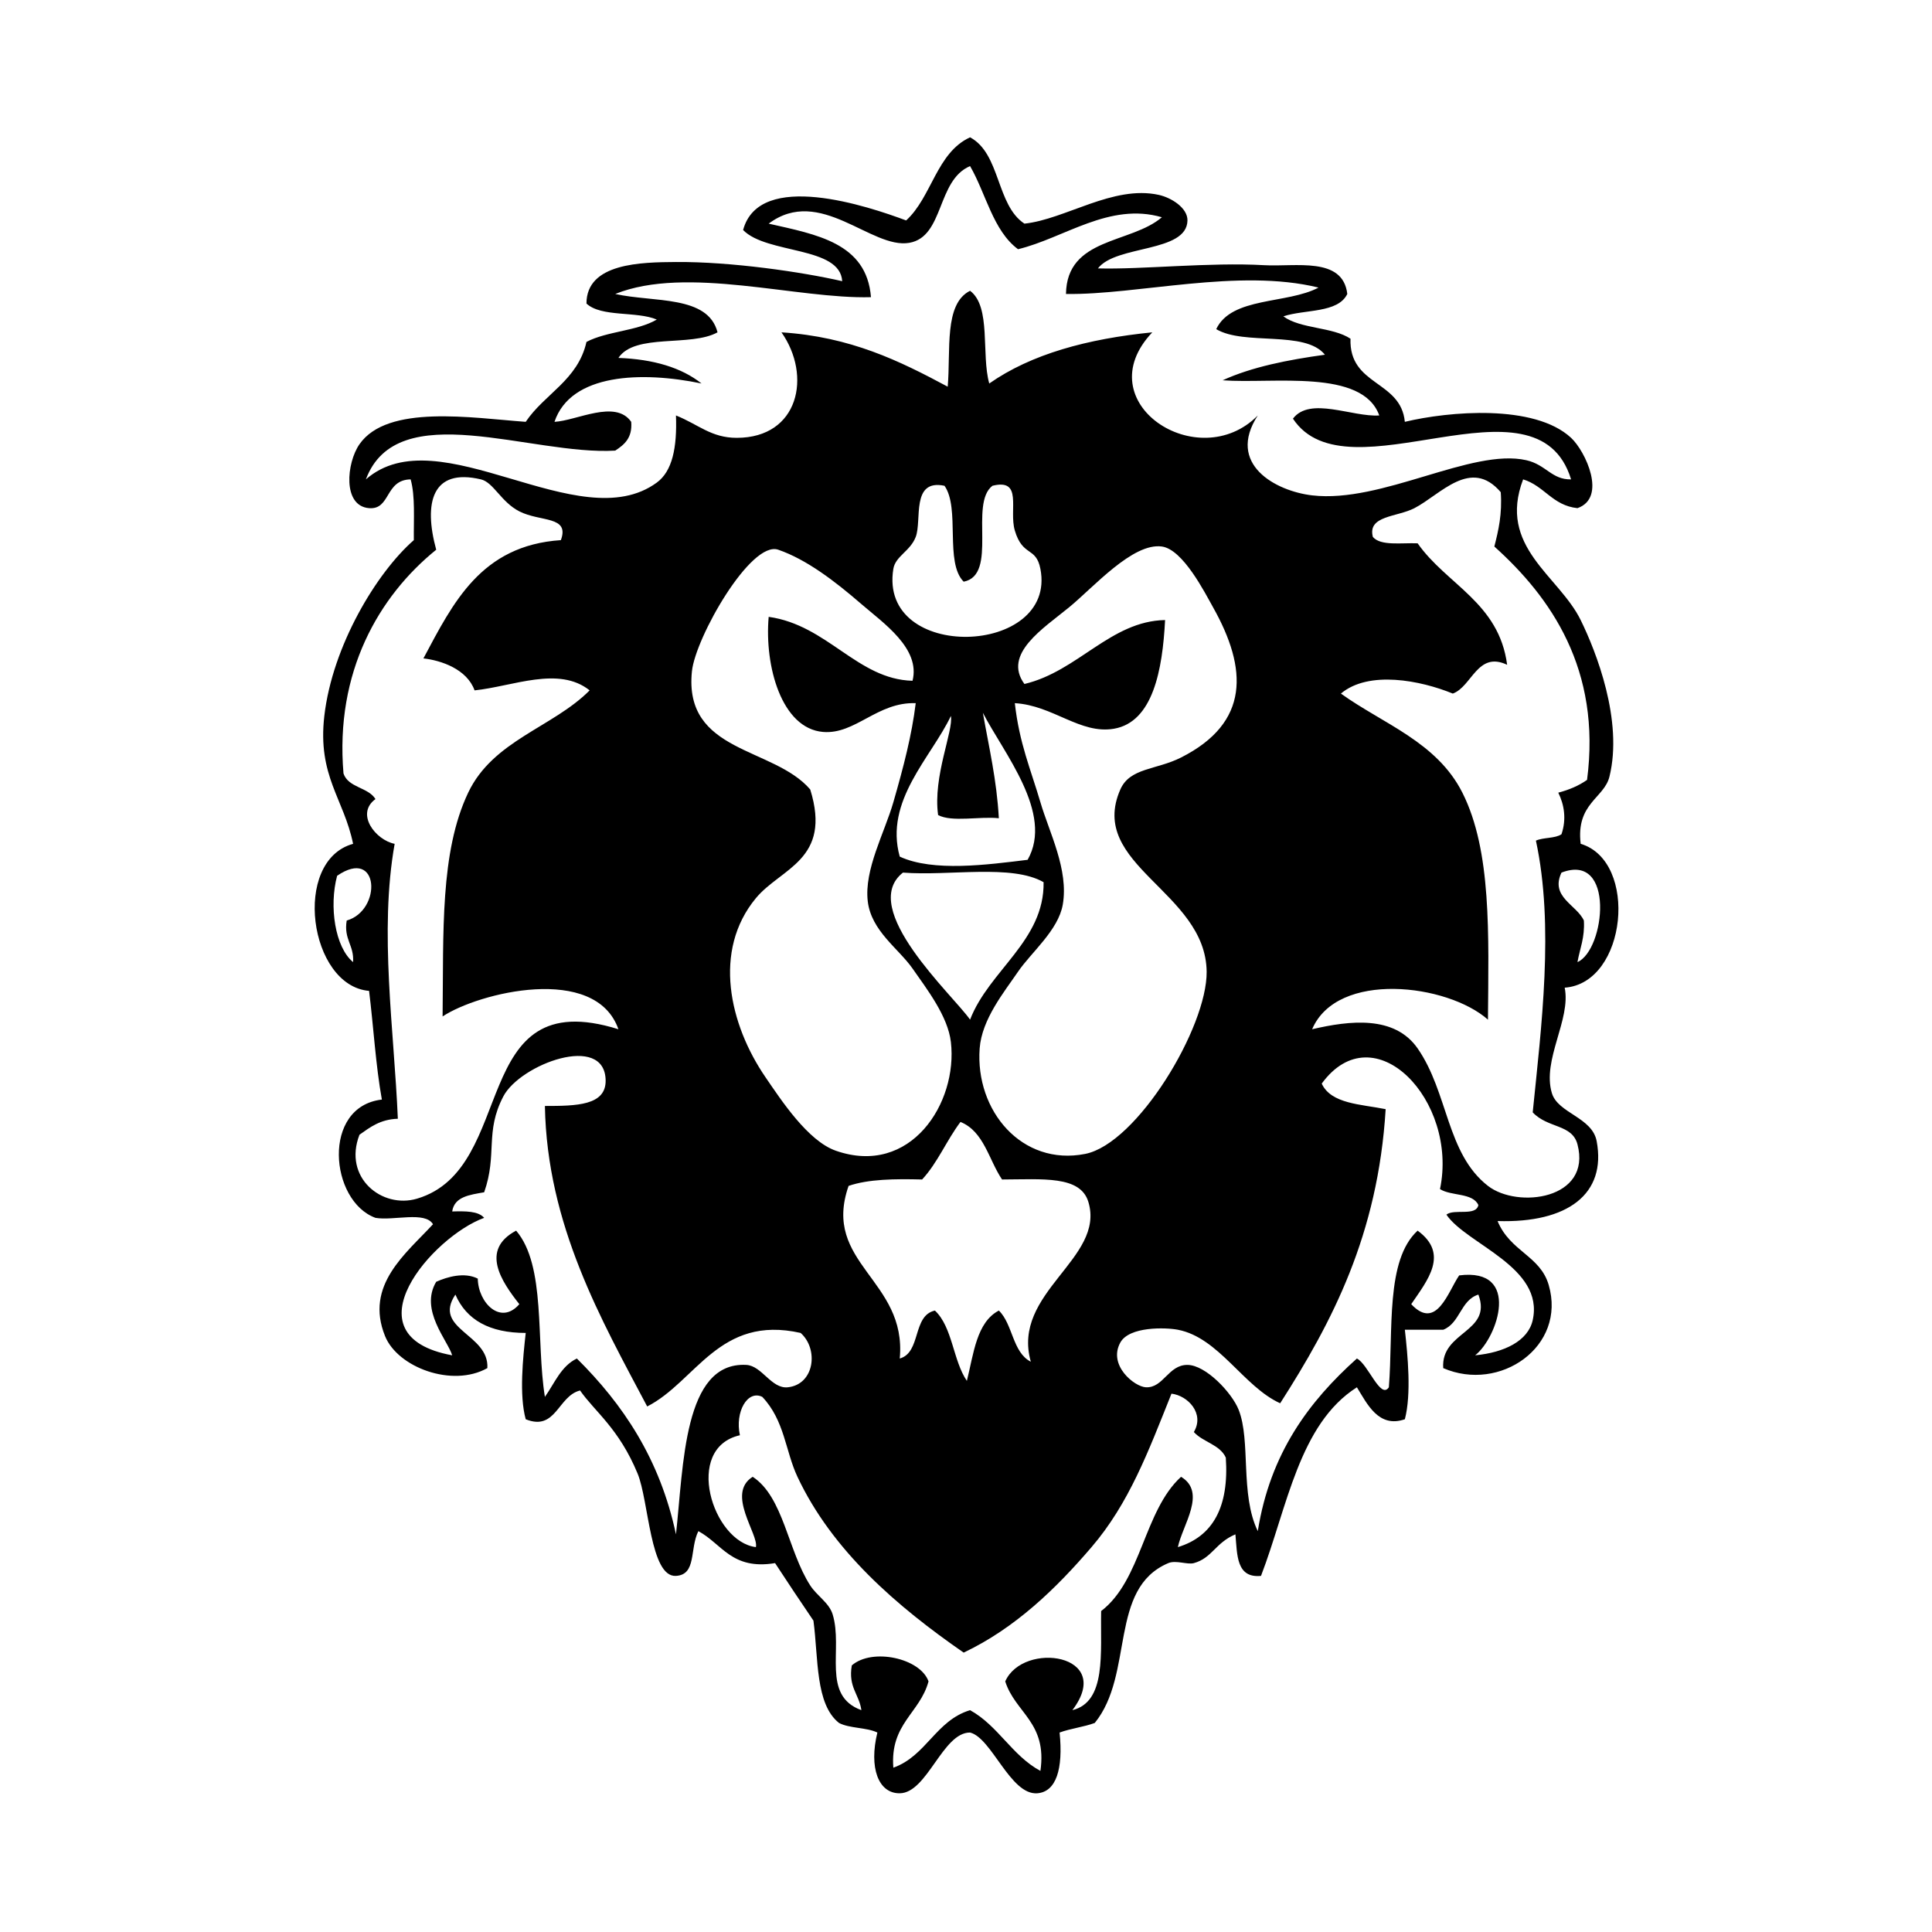 <?xml version="1.0" encoding="utf-8"?>
<!-- Generator: Adobe Illustrator 19.2.0, SVG Export Plug-In . SVG Version: 6.00 Build 0)  -->
<svg version="1.1" id="Layer_1" xmlns="http://www.w3.org/2000/svg" xmlns:xlink="http://www.w3.org/1999/xlink" x="0px" y="0px"
	 viewBox="0 0 1400 1400" style="enable-background:new 0 0 1400 1400;" xml:space="preserve">
<style type="text/css">
	.st0{fill-rule:evenodd;clip-rule:evenodd;}
</style>
<path class="st0" d="M1078.23,859.34c-30.12-23.41-28.7-67.55-50.96-99.62c-16.76-24.12-49.27-20.22-76.45-13.89
	c18.19-42.66,98.11-32.94,127.41-6.95c0.45-61.42,2.77-122.23-18.53-164.48c-18.58-36.84-57.59-49.89-88.03-71.81
	c20.15-16.97,57.78-9.55,81.08,0c13.86-5.02,17.89-31.06,39.38-20.85c-5.9-45.07-43.87-58.06-64.86-88.03
	c-11.89-0.47-26.77,2.06-32.44-4.63c-4.03-15.56,17.42-14.28,30.12-20.85c18.92-9.79,40.85-37.02,62.55-11.58
	c1.12,15.79-1.65,27.69-4.64,39.38c40.75,36.61,77.67,88.92,67.18,169.11c-5.88,4.15-12.9,7.17-20.85,9.26
	c4.32,8.74,6.03,19.18,2.32,30.12c-4.56,3.16-13.23,2.21-18.53,4.63c13.34,61.82,3.94,134.84-2.32,196.91
	c10.94,11.68,28.56,8.44,32.43,23.16C1153.59,869.13,1099.73,876.04,1078.23,859.34z M1110.66,956.63
	c-3.36,15.11-20.57,23.46-41.7,25.48c16.37-12.84,33.48-63.66-11.58-57.91c-7.94,11.43-16.38,40.47-34.75,20.85
	c11.71-17.27,27.77-36.36,4.64-53.28c-23.38,21.4-17.57,72.01-20.85,113.51c-6.04,9.16-15.03-16.87-23.17-20.85
	c-34.6,31.03-62.81,68.46-71.81,125.09c-12.99-26.71-4.9-65.45-13.9-88.03c-4.9-12.28-23.75-32.34-37.06-32.43
	c-13.91-0.09-17.4,16.82-30.12,16.22c-8.27-0.39-27.62-15.89-18.53-32.43c6.46-11.75,32.78-10.98,41.7-9.27
	c29.76,5.71,47.53,41.24,74.13,53.28c37.69-58.83,70.9-122.14,76.44-213.12c-17.99-3.63-39.5-3.74-46.33-18.53
	c37.85-51.8,99.12,12.19,85.71,76.44c7.95,5.18,23.74,2.52,27.8,11.58c-1.68,8.37-17.65,2.43-23.16,6.95
	C1062.77,901.75,1119.22,918.12,1110.66,956.63z M853.53,1121.1c3.36-16.04,21.09-39.65,2.31-50.96
	c-27.03,24.71-28.57,74.9-57.91,97.29c-0.59,30.3,3.95,65.73-20.85,71.82c30.97-40.81-35.66-50.25-48.65-20.85
	c7.24,22.87,30.57,29.67,25.49,64.86c-20.58-11.09-30.58-32.75-50.97-44.01c-24.87,7.55-31.7,33.16-55.6,41.69
	c-2.51-31.85,19.24-39.45,25.49-62.54c-5.91-16.86-40.81-24.44-55.6-11.58c-2.72,15.85,5.37,20.88,6.95,32.43
	c-29.21-10.64-13.02-44.2-20.85-69.5c-2.58-8.33-11.4-13.38-16.21-20.85c-16.22-25.14-19.37-64.16-41.7-78.76
	c-19.53,12.21,4.48,41.73,2.31,50.96c-31.59-3.92-52.56-71.79-11.58-81.07c-3.7-16.88,5.49-33.06,16.22-27.8
	c16.26,17.21,16.64,39.1,25.48,57.91c25.06,53.37,71.91,93.82,120.46,127.41c37.51-17.82,67.07-46.56,92.66-76.45
	c27.11-31.66,41.03-68.94,57.91-111.19c11.81,1.37,24.21,14.33,16.22,27.8c6.56,7.34,18.81,8.99,23.16,18.53
	C890.69,1091.86,878.99,1113.37,853.53,1121.1z M489.83,1111.84c-11.65-54.76-38.47-94.34-71.81-127.41
	c-11.49,5.5-16.11,17.87-23.17,27.8c-6.55-40.56,0.9-95.11-20.85-120.46c-26.33,14.01-10.4,37.08,2.32,53.28
	c-13.46,15.58-29.81-0.9-30.11-18.53c-9.75-4.9-22.13-1.26-30.12,2.31c-12.25,20.43,8.48,42.63,11.58,53.28
	c-77.44-14.19-13.66-86.41,23.17-99.61c-4.26-5.01-13.66-4.88-23.17-4.63c1.59-10.77,12.67-12.05,23.17-13.9
	c9.74-27.63,0.32-43.56,13.9-69.5c12.17-23.25,73.61-46.24,74.13-11.58c0.27,18.28-21.35,18.52-44.02,18.53
	c1.56,86.47,41.02,155.12,74.13,217.76c35.39-18.04,52.1-66.61,111.19-53.28c13.16,11.68,10.1,37.28-9.26,39.38
	c-11.96,1.29-18.72-15.61-30.12-16.22C495.19,986.61,495.4,1061.97,489.83,1111.84z M302.19,868.6
	c-25.32,7.52-53.76-15.19-41.7-46.33c7.69-5.43,15.07-11.18,27.8-11.58c-2.68-63.98-13.64-135.6-2.31-199.22
	c-13.69-2.68-28.66-21.66-13.9-32.43c-5.26-8.65-19.68-8.13-23.17-18.54c-6.31-73.6,25.72-128.63,67.18-162.15
	c-9.28-34.07-3.02-59.37,32.43-50.97c9.07,2.15,14.56,16.4,27.8,23.17c15.32,7.83,36.63,3.09,30.11,20.85
	c-57.91,3.85-78.11,45.43-99.61,85.71c12.86,1.43,31.53,7.76,37.07,23.16c27.86-2.88,60.92-17.89,83.39,0
	c-26.69,26.88-69.97,36.15-88.02,74.13c-20.54,43.2-17.8,101.53-18.54,162.16c25.91-17.2,110.66-38.3,127.41,9.27
	C338.67,711.63,375.98,846.71,302.19,868.6z M251.23,667.06c-2.25,13.84,5.45,17.71,4.63,30.12c-13.07-10.72-17.5-40.32-11.58-62.55
	C275,613.5,276.93,659.73,251.23,667.06z M756.23,639.27c0.63,42.41-39.52,63.88-53.28,99.61c-12.25-17.68-81.55-80.56-48.65-106.56
	C687.99,634.92,733.19,626.02,756.23,639.27z M744.65,623.05c-28.94,3.54-68.41,8.94-92.66-2.32
	c-11.29-40.5,22.82-71.9,37.06-101.92c1.97,10.73-13.16,43.78-9.26,71.81c10.07,5.36,30.08,0.8,44.01,2.31
	c-1.53-27.81-7.19-51.49-11.58-76.44C727.06,545.47,763.85,589.39,744.65,623.05z M719.17,352.01
	c22.35-5.55,11.74,17.38,16.21,32.44c5.74,19.3,15.37,11.4,18.54,27.79c12.25,63.43-117.59,67.85-106.57,0
	c1.51-9.25,12.26-12.81,16.22-23.16c4.64-12.14-3.6-42.17,20.85-37.07c11.5,16.3-0.01,55.61,13.9,69.5
	C723.54,416.62,702.06,365.03,719.17,352.01z M587.13,572.09c-26.58-31.06-91.9-26.2-85.72-85.72
	c2.54-24.38,42.65-94.91,62.55-88.02c20.42,7.06,40.88,22.63,60.23,39.38c16,13.84,43,32.18,37.06,55.59
	c-39.98-1.03-61.5-40.35-104.24-46.33c-3.15,35.84,9.42,80.87,39.38,83.4c23.42,1.97,39.33-21.85,67.18-20.85
	c-2.83,23.16-8.79,46.02-16.22,71.81c-6.36,22.11-21.27,48.72-18.53,71.81c2.55,21.47,22.34,34.19,32.43,48.65
	c10.56,15.12,25.63,34.61,27.8,53.28c5.13,44.15-29.18,97.72-83.39,78.76c-20.26-7.08-39.56-36.62-50.97-53.28
	c-26.12-38.15-38.45-91.66-6.95-129.72C565.88,628.93,602.99,623.21,587.13,572.09z M746.97,986.75
	c-13.34-6.74-12.95-27.21-23.17-37.07c-16.19,8.52-18.24,31.18-23.17,50.96c-10.04-14.66-10.38-39.03-23.16-50.96
	c-16.46,3.62-9.8,30.36-25.48,34.75c5.35-57.11-56.72-68.84-37.07-125.09c14.38-4.93,33.47-5.15,53.28-4.64
	c11.17-12,17.82-28.51,27.8-41.7c17.04,6.91,20.46,27.43,30.12,41.7c29.45-0.07,56.71-2.99,62.54,16.22
	C801.18,912.14,732.66,936.46,746.97,986.75z M874.38,704.13c0.41,40.35-50.42,124.63-88.03,132.04
	c-45.82,9.02-79.76-31.26-76.45-76.45c1.55-21.18,17.9-41.05,27.8-55.59c9.51-13.96,29.2-30,32.43-48.65
	c4.38-25.3-9.8-52.27-16.21-74.13c-7.04-23.96-15.27-42.63-18.54-71.81c27.66,1.58,47.36,22.72,71.82,18.53
	c28.24-4.84,35.22-42.57,37.06-78.76c-39.5,0.74-63.14,37.18-101.93,46.33c-15.92-21.74,13.75-40.28,32.43-55.6
	c17.61-14.43,46.08-46.95,67.18-44.01c15.36,2.14,31.19,33.56,37.07,44.01c25.06,44.56,26.78,83.61-23.17,108.88
	c-17.99,9.1-37.06,7.32-44.01,23.17C787.78,626.87,873.77,645.97,874.38,704.13z M265.13,347.38
	c22.68-60.66,119.77-17.2,180.69-20.85c6.53-4.28,12.52-9.1,11.58-20.85c-11.43-16.47-39.53-0.81-55.6,0
	c11.79-35.23,63.42-36.75,106.56-27.79c-14.66-11.6-34.93-17.58-60.23-18.54c12.05-18.06,52.46-7.77,71.82-18.53
	c-6.88-27.11-46.38-21.58-74.13-27.8c52.04-20.89,131.77,3.84,185.32,2.32c-3.1-39.38-39.53-45.41-74.13-53.28
	c37.17-27.86,74.37,18.72,101.93,13.9c25.33-4.43,19.75-45.37,44.01-55.6c11.61,20.05,16.59,46.73,34.75,60.23
	c33.43-8.06,66.22-34.24,104.24-23.16c-22.41,19.28-68.92,14.46-69.49,55.59c51.84,0.77,125.06-18.88,183-4.63
	c-22.68,12.06-62.99,6.5-74.13,30.11c20.28,12.16,64.3,0.57,78.77,18.54c-27.14,3.75-52.91,8.86-74.13,18.53
	c36.48,2.72,101.27-8.59,113.51,25.48c-19.45,1.33-50.2-13.98-62.55,2.32c39.31,59.58,176.62-37.56,201.54,44.01
	c-14.06,0.28-18.09-10.65-32.43-13.9c-39.64-8.98-104.63,31.42-155.21,25.48c-26.4-3.09-62.37-22.55-39.38-57.91
	c-43.01,43.69-124.57-9.4-76.45-60.23c-47.04,4.69-87.72,15.75-118.14,37.07c-5.93-21.1,1.55-55.61-13.9-67.18
	c-19.07,9.5-13.91,43.22-16.21,69.49c-34.69-18.59-70.36-36.2-120.46-39.38c22.07,31.31,12.72,76.45-32.44,76.45
	c-18.51,0-27.76-9.71-44.01-16.22c0.86,23.48-2.67,40.43-13.9,48.65C419.65,390.93,318.1,301.04,265.13,347.38z M1143.09,697.18
	c1.75-9.83,5.41-17.76,4.64-30.12c-5.17-11.45-24.61-17-16.22-34.74C1170.64,617.26,1163.11,688.44,1143.09,697.18z M1124.56,792.16
	c-7.29-24.09,14.01-53.43,9.27-76.45c45.21-3.23,53.63-91.75,11.58-104.24c-3.51-29.39,16.99-33,20.85-48.65
	c10.03-40.67-9.61-90.64-20.85-113.51c-15.86-32.27-60.35-52.97-41.7-101.93c15.41,4.68,21.22,18.94,39.38,20.85
	c21.58-7.54,5.84-41.24-4.63-50.96c-26.55-24.67-88.58-19.23-120.46-11.59c-2.9-30.3-40.54-25.86-39.38-60.23
	c-12.99-8.63-36.22-7.02-48.65-16.21c15.66-5.2,39.53-2.17,46.33-16.22c-3.21-27.29-37.58-19.53-60.23-20.85
	c-39.21-2.27-89.32,3.24-120.46,2.32c13.16-17.19,64.46-11.18,64.87-34.75c0.15-9.04-11.61-16.51-20.85-18.53
	c-33.1-7.23-67.63,17.74-97.3,20.85c-20.5-13.48-17.24-50.71-39.38-62.55c-24.36,11.16-27.73,43.32-46.33,60.23
	c-27.23-10.16-106.38-36.86-118.14,6.95c17.15,17.6,70.27,11.57,71.81,37.07c-29.08-6.69-80.52-14.2-120.46-13.9
	c-24.88,0.18-64.89,0.62-64.86,30.11c10.82,10.03,36.31,5.38,50.96,11.59c-14.07,8.32-36.32,8.46-50.96,16.21
	c-6.23,27.75-30.38,37.58-44.02,57.91c-38.93-2.83-100.15-12.91-120.46,16.22c-9.39,13.47-12.42,44.79,6.95,46.33
	c15.76,1.26,11.33-20.54,30.12-20.85c3.4,12.04,2.15,28.74,2.31,44.02c-26.92,23.49-59,76.6-64.86,127.41
	c-5.03,43.59,14.18,59.94,20.85,92.66c-44.54,12.28-31.9,102.93,11.58,106.56c3.24,26.11,4.78,53.9,9.27,78.76
	c-43.73,5-37.86,73.53-4.63,85.71c13.18,2.26,35.89-5.01,41.69,4.63c-19.52,21.21-49.71,44.11-34.74,81.08
	c9.16,22.66,48.69,37.47,74.12,23.17c1.47-24.87-40.03-28.06-23.16-53.28c7.95,18.31,24.71,27.8,50.96,27.8
	c-2,18.14-4.83,44.97,0,62.54c21.97,8.89,23.27-16.82,39.38-20.85c10.54,15.2,28.18,27.46,41.7,60.23
	c8.15,19.74,9.04,75.26,27.8,74.13c15.06-0.9,9.78-19.4,16.22-32.43c17.11,9.15,24.14,28.36,55.59,23.17
	c9.16,14,18.42,27.91,27.8,41.69c3.65,27.24,1.26,60.52,18.53,74.13c7.57,4.02,20.01,3.16,27.8,6.95
	c-6.23,25.39,0.66,44.19,16.22,44.02c19.95-0.22,31.08-44.17,50.96-44.02c15.73,3.9,29.2,45.43,48.65,44.02
	c13.63-0.99,18.94-17.38,16.21-44.02c7.9-2.92,17.6-4.02,25.49-6.95c28.78-35.39,9.8-97.41,53.28-115.82
	c5.53-2.35,13.79,1.3,18.53,0c13.2-3.63,15.63-14.79,30.11-20.85c1.34,14.88,0.58,31.85,18.54,30.11
	c19.07-49.65,27.48-109.96,69.49-136.67c7.44,12.02,15.71,29.76,34.75,23.16c4.79-18.23,2.1-46.09,0-64.86h27.8
	c12.23-4.76,12.52-21.46,25.48-25.48c10.31,27.58-27.36,26.47-25.48,53.28c41.02,17.84,89.44-15.53,76.44-60.23
	c-6.19-21.31-27.84-24.11-37.06-46.33c50.81,1.56,79.01-19.58,71.81-57.92C1153.73,809.54,1128.98,806.77,1124.56,792.16z"/>
</svg>
